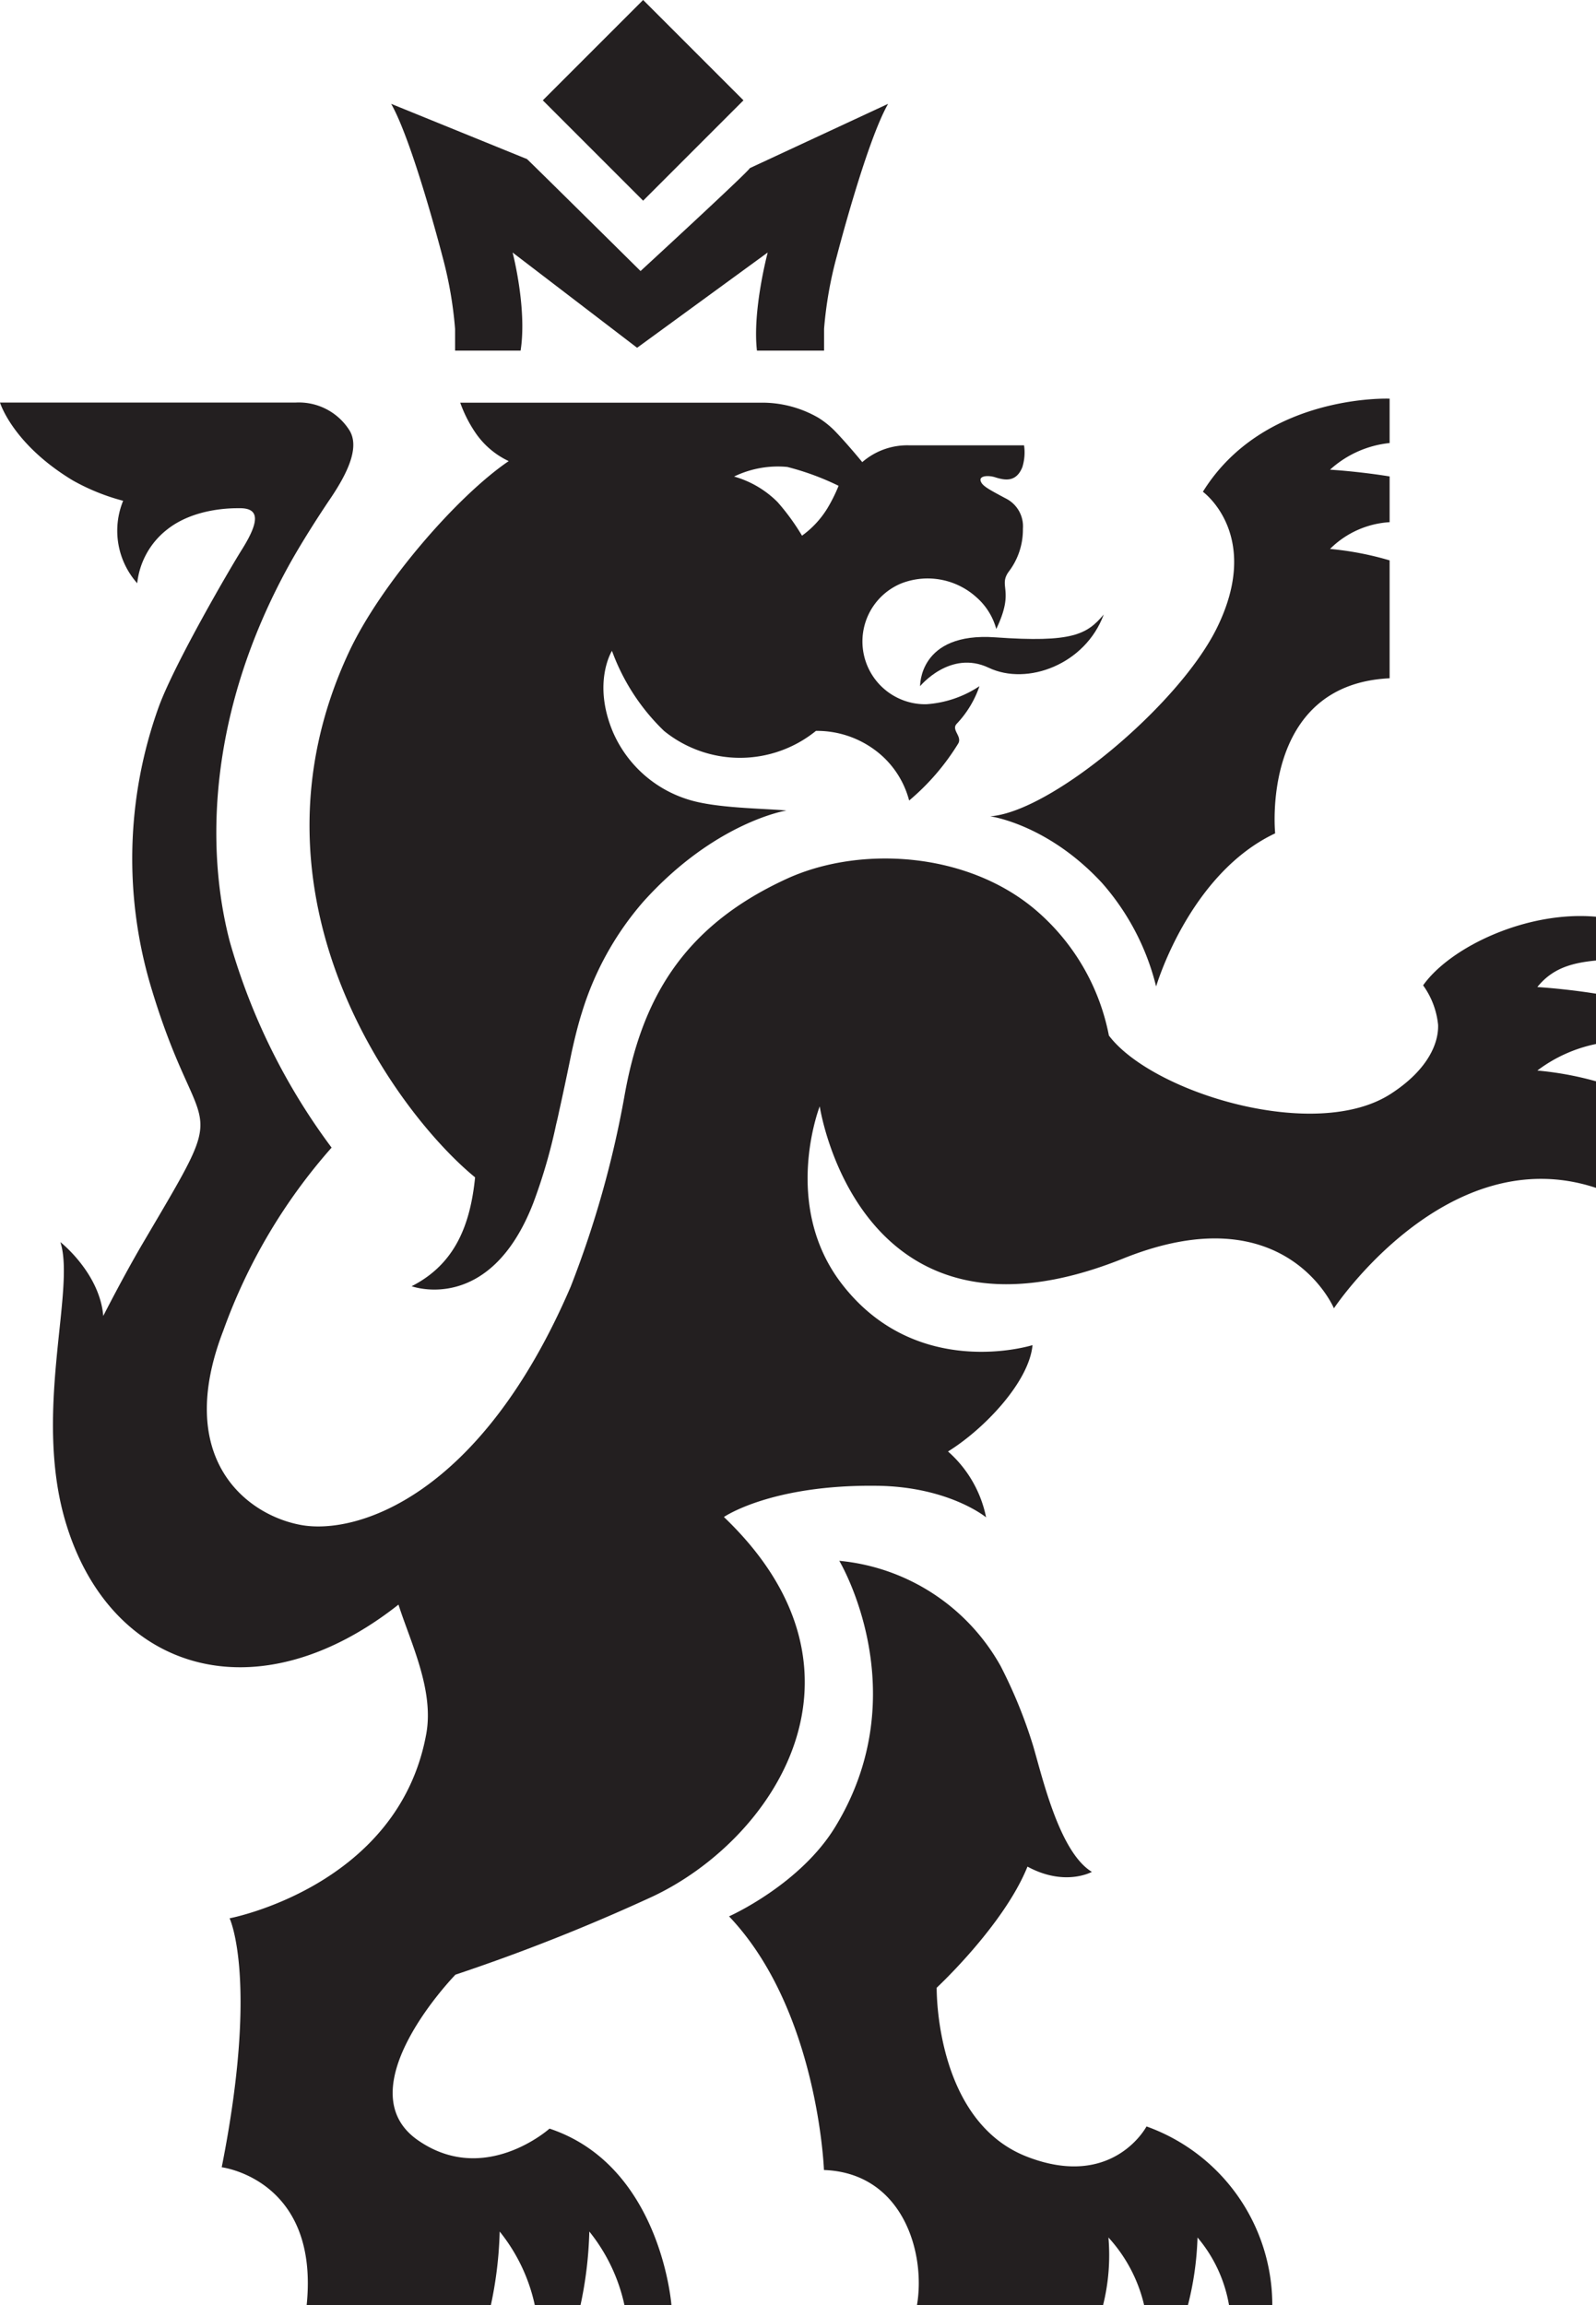 <svg xmlns="http://www.w3.org/2000/svg" viewBox="0 0 139.58 201.56"><path d="M111.52,72.87c-7.54,3.56-10.41,13.39-10.41,13.39a21.42,21.42,0,0,0-4.73-9.05c-4.77-5.16-9.78-5.83-9.78-5.83C91.9,71,103,61.74,106.38,55,110.47,46.8,105.2,43,105.2,43c5.33-8.59,16.33-8.14,16.33-8.14v3.88a9.13,9.13,0,0,0-5.21,2.33s2.42.14,5.21.59v4A8.06,8.06,0,0,0,116.32,48a27.18,27.18,0,0,1,5.21,1V59.31C110.19,59.85,111.52,72.87,111.52,72.87Z" fill="#231f20"/><path d="M73.08,159.69c7.16-11.8.32-23.21.32-23.21a18.1,18.1,0,0,1,14.11,9.2,42.47,42.47,0,0,1,2.85,7c.85,2.91,2.32,9.29,5.13,11,0,0-2.35,1.32-5.63-.46-2.07,5.14-7.94,10.59-7.94,10.59s-.19,11.65,7.91,14.78c7.52,2.91,10.44-2.65,10.44-2.65a16.59,16.59,0,0,1,11,15.71h-3.77a12.39,12.39,0,0,0-2.77-6,27.06,27.06,0,0,1-.86,6h-3.79a13.2,13.2,0,0,0-3.14-6,18.11,18.11,0,0,1-.49,6H80.18C81,197.08,79,190,72.06,189.75c0,0-.51-14-8.3-22.18C63.76,167.57,70,164.8,73.08,159.69Z" fill="#231f20"/><path d="M0,35.2H25.86a5.23,5.23,0,0,1,4.63,2.32c1,1.43.05,3.64-1.6,6.08-1.1,1.62-2.65,4.06-3.67,5.92C18.31,62.11,17.91,74,20.1,82.35a55.39,55.39,0,0,0,8.9,18,49.26,49.26,0,0,0-9.47,16c-4.32,11.17,2,16.13,6.81,17S42,130.93,49.91,112.51a88.35,88.35,0,0,0,4.69-16.6c1.47-8.38,5-14.79,14.06-19,6.39-3,15.84-2.48,21.89,2.64a19.24,19.24,0,0,1,6.43,11c3.77,5,18.13,9.4,24.71,5.06,3.07-2,4.14-4.28,4.08-6a7.1,7.1,0,0,0-1.31-3.45c2.4-3.38,9.11-6.54,15.12-6v3.83c-2.08.2-3.8.66-5.13,2.32,0,0,2.38.14,5.13.58v4.4a12.73,12.73,0,0,0-5.13,2.32,28.63,28.63,0,0,1,5.13.94v9.32c-13.05-4.32-22.92,10.53-22.92,10.53s-4.23-10.06-18.41-4.36c-23.19,9.33-26.56-13.3-26.56-13.3s-3.36,8.58,1.88,15.46c6.58,8.63,16.73,5.42,16.73,5.42-.3,3.23-4.25,7.36-7.39,9.3a10.41,10.41,0,0,1,3.33,5.76S83,130,76.71,129.92c-9.29-.12-13.4,2.73-13.4,2.73,14.24,13.6,4.28,28.27-6.29,33.21a168.88,168.88,0,0,1-17.19,6.81s-9.78,10.05-3.23,14.51c5.82,4,11.46-1.05,11.46-1.05,9.76,3.25,10.66,15.43,10.66,15.43H54.61a15.43,15.43,0,0,0-3.07-6.43,34.49,34.49,0,0,1-.77,6.43h-4a15.43,15.43,0,0,0-3.07-6.43,34.49,34.49,0,0,1-.77,6.43H26.82c1.12-11-7.43-12.05-7.43-12.05,3.25-16.39.69-21.77.69-21.77s14.78-2.8,17.2-16.13c.7-3.86-1.4-8.05-2.43-11.3-12.38,9.76-25,5.87-29-6.85-3.07-9.69.8-20.65-.57-24.85,0,0,3.44,2.7,3.75,6.46,0,0,1.78-3.5,3.45-6.34,8-13.61,5.1-8,.81-22.15a39.17,39.17,0,0,1,.6-24.79C15.28,58,20.15,49.64,21.19,48c1.56-2.51,1.49-3.61-.32-3.56-.47,0-3.88-.05-6.29,1.89A6.89,6.89,0,0,0,12,51a6.91,6.91,0,0,1-1.23-7.21A18.55,18.55,0,0,1,6.35,42C1.08,38.81,0,35.2,0,35.2Z" fill="#231f20"/><path d="M87.05,41.74c-.61-.2-1.41-.14-1.29.3s.68.73,2.19,1.54a2.72,2.72,0,0,1,1.51,2.65A6.06,6.06,0,0,1,88.21,50c-.93,1.31.56,1.58-1.08,5a5.67,5.67,0,0,0-1.72-2.76A6.36,6.36,0,0,0,78.86,51,5.49,5.49,0,0,0,81,61.58,9.52,9.52,0,0,0,85.66,60a9,9,0,0,1-2,3.3c-.48.53.51,1.09.14,1.72A20.49,20.49,0,0,1,79.51,70a8,8,0,0,0-3.15-4.53,8.5,8.5,0,0,0-5-1.56,10.55,10.55,0,0,1-13.29,0,18.5,18.5,0,0,1-4.55-7s-1.74,2.77.09,7.11a10.58,10.58,0,0,0,6.67,5.92c2.4.73,6.29.74,8.5.93,0,0-6.26,1-12.54,8a26.57,26.57,0,0,0-5.34,9.64c-.32,1-.62,2.2-.91,3.52-.41,2-.77,3.71-1.1,5.18-.06.29-.12.57-.19.85l-.06.25a47.74,47.74,0,0,1-2,6.88C42.84,115,36,112.47,36,112.47c3.81-1.94,5.13-5.37,5.55-9.52-6.7-5.47-21.09-24.52-11-46,2.8-5.95,9.51-13.63,13.94-16.63a7.25,7.25,0,0,1-2.95-2.54,11.48,11.48,0,0,1-1.29-2.57H66.59a9.82,9.82,0,0,1,5,1.33,8.08,8.08,0,0,1,1.36,1.08c1.13,1.16,2.46,2.79,2.46,2.79a6,6,0,0,1,4.08-1.47H89.56a4.33,4.33,0,0,1-.15,1.91C88.87,42.19,87.88,42,87.05,41.74Zm-18.2-.91a8.79,8.79,0,0,0-4.65.84A8.72,8.72,0,0,1,68,43.9a19.57,19.57,0,0,1,2.14,2.94,8.27,8.27,0,0,0,2.2-2.36,13.87,13.87,0,0,0,1-2A23.13,23.13,0,0,0,68.85,40.83Z" fill="#231f20"/><path d="M80.47,60s2.63-3.21,6-1.61,8.45-.29,10.06-4.66c-1.46,1.75-2.77,2.48-9.48,2S80.47,60,80.47,60Z" fill="#231f20"/><path d="M65.58,14.7c-.19.38-9.56,9-9.56,9s-9.24-9.14-9.93-9.79L34.21,9.08c1.91,3.36,4.5,13.4,4.5,13.4a34.79,34.79,0,0,1,1.09,6.29v1.89h5.73c.58-3.7-.7-8.58-.7-8.58l10.89,8.33,11.42-8.33s-1.35,5.07-.94,8.58h5.87V28.75a34.71,34.71,0,0,1,1.11-6.33s2.58-10,4.49-13.34Z" fill="#231f20"/><rect x="50.04" y="2.57" width="12.41" height="12.41" transform="translate(10.27 42.34) rotate(-45)" fill="#231f20"/></svg>